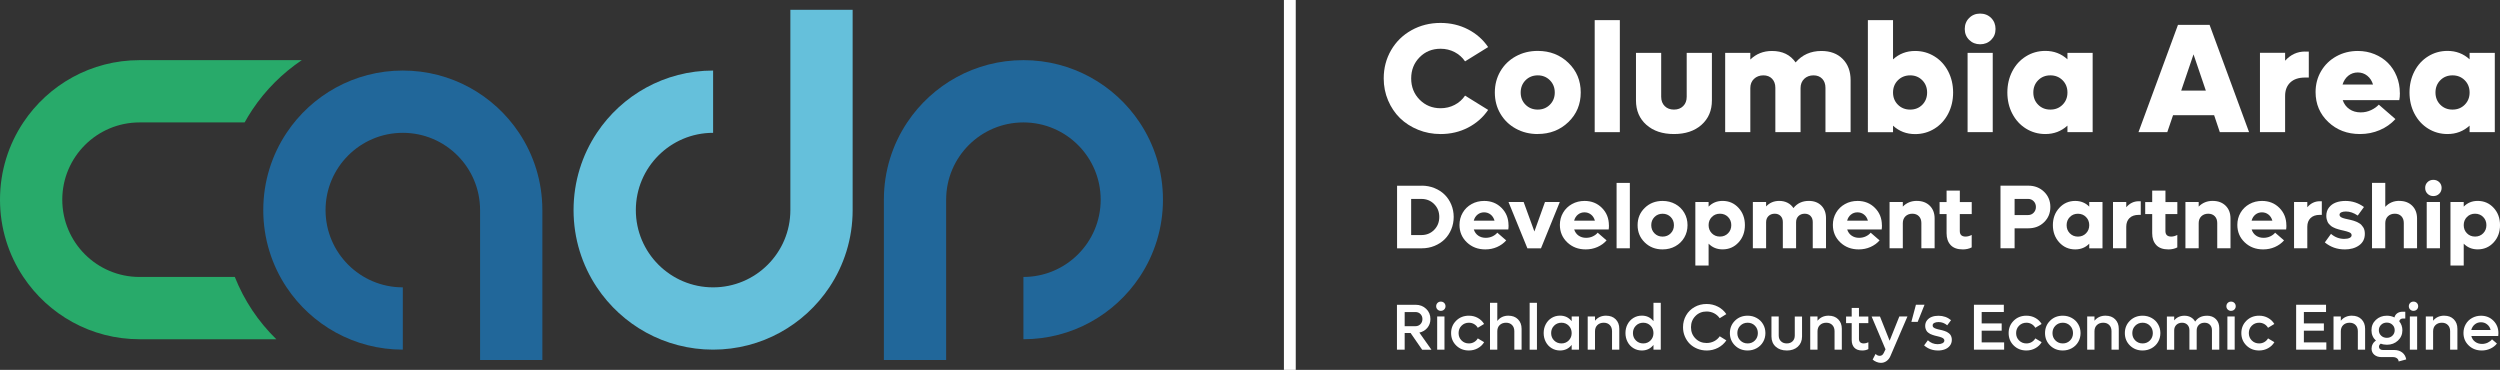 <?xml version="1.0" encoding="UTF-8"?>
<svg xmlns="http://www.w3.org/2000/svg" id="Layer_2" data-name="Layer 2" viewBox="0 0 822.15 121.63">
  <rect x="0" y="0" width="822.15" height="121.63" fill="#333333" stroke="none"/>
  <defs>
    <style>
      .cls-1 {
        fill: #21679a;
      }

      .cls-1, .cls-2, .cls-3, .cls-4 {
        stroke-width: 0px;
      }

      .cls-2 {
        fill: #fff;
      }

      .cls-3 {
        fill: #65c0db;
      }

      .cls-4 {
        fill: #28aa6a;
      }
    </style>
  </defs>
  <g id="Layer_1-2" data-name="Layer 1">
    <g>
      <g>
        <path class="cls-2" d="m467.56,61.06c1.48,0,2.87.26,4.17.79s2.42,1.24,3.34,2.15c.93.91,1.66,2,2.19,3.27s.8,2.63.8,4.08-.27,2.81-.8,4.08-1.27,2.37-2.19,3.28c-.93.91-2.04,1.63-3.34,2.16s-2.69.79-4.17.79h-8.12v-20.59h8.12Zm-.12,16.24c1.68,0,3.08-.57,4.2-1.71s1.68-2.55,1.68-4.24-.56-3.1-1.68-4.23c-1.12-1.13-2.52-1.7-4.2-1.7h-3.37v11.88h3.37Z"></path>
        <path class="cls-2" d="m496.11,74.1c0,.52-.03.98-.09,1.37h-11.34c.27.85.75,1.53,1.44,2.01s1.51.73,2.46.73c.82,0,1.56-.16,2.23-.48.67-.32,1.2-.72,1.59-1.21l2.93,2.54c-.83.93-1.83,1.66-3.02,2.18-1.18.52-2.47.78-3.85.78-2.42,0-4.44-.77-6.06-2.31-1.62-1.54-2.43-3.46-2.43-5.75,0-1.47.35-2.8,1.06-4.01.7-1.2,1.68-2.15,2.92-2.84,1.24-.69,2.62-1.03,4.14-1.03,2.28,0,4.19.76,5.71,2.29,1.53,1.53,2.29,3.44,2.29,5.74Zm-8.06-4.27c-.82,0-1.53.25-2.14.74-.61.49-1.03,1.16-1.25,2h6.83c-.24-.85-.67-1.53-1.28-2.01s-1.33-.73-2.16-.73Z"></path>
        <path class="cls-2" d="m508.08,66.44h4.87l-6.18,15.22h-4.47l-6.21-15.22h4.98l3.53,9.69,3.48-9.69Z"></path>
        <path class="cls-2" d="m529.12,74.1c0,.52-.03.98-.09,1.37h-11.34c.27.85.75,1.53,1.44,2.01s1.51.73,2.46.73c.82,0,1.56-.16,2.23-.48.67-.32,1.2-.72,1.59-1.21l2.93,2.54c-.83.93-1.83,1.66-3.02,2.18-1.18.52-2.47.78-3.85.78-2.42,0-4.44-.77-6.06-2.31-1.62-1.54-2.43-3.46-2.43-5.75,0-1.47.35-2.8,1.06-4.01s1.68-2.15,2.92-2.84c1.24-.69,2.62-1.03,4.14-1.03,2.28,0,4.19.76,5.71,2.29,1.53,1.53,2.29,3.44,2.29,5.74Zm-8.06-4.27c-.82,0-1.53.25-2.14.74-.61.49-1.03,1.16-1.25,2h6.83c-.24-.85-.67-1.53-1.28-2.01s-1.33-.73-2.16-.73Z"></path>
        <path class="cls-2" d="m531.63,81.65v-21.5h4.36v21.5h-4.36Z"></path>
        <path class="cls-2" d="m546.76,82.02c-2.34,0-4.3-.76-5.87-2.29-1.57-1.53-2.35-3.42-2.35-5.68s.78-4.16,2.35-5.68c1.57-1.53,3.52-2.29,5.87-2.29,1.54,0,2.94.35,4.2,1.04,1.25.69,2.23,1.65,2.94,2.87.71,1.22,1.06,2.57,1.06,4.06s-.35,2.84-1.06,4.06c-.71,1.22-1.69,2.18-2.94,2.87-1.25.7-2.65,1.04-4.2,1.04Zm-2.67-5.29c.71.72,1.6,1.08,2.67,1.08s1.96-.36,2.67-1.08,1.06-1.61,1.06-2.68-.35-1.96-1.06-2.68-1.6-1.08-2.67-1.08-1.96.36-2.67,1.08-1.06,1.61-1.06,2.68.35,1.96,1.06,2.68Z"></path>
        <path class="cls-2" d="m566.48,66.07c2.1,0,3.85.76,5.25,2.28,1.4,1.52,2.1,3.42,2.1,5.69s-.7,4.17-2.1,5.69c-1.4,1.52-3.15,2.28-5.25,2.28-1.84,0-3.37-.63-4.59-1.88v7.19h-4.36v-20.89h4.36v1.52c1.22-1.25,2.75-1.88,4.59-1.88Zm-3.53,10.65c.71.72,1.6,1.08,2.67,1.08s1.96-.36,2.67-1.08c.71-.72,1.06-1.61,1.06-2.68s-.35-1.96-1.06-2.68c-.71-.72-1.6-1.08-2.67-1.08s-1.96.36-2.67,1.08c-.71.72-1.06,1.61-1.06,2.68s.35,1.96,1.06,2.68Z"></path>
        <path class="cls-2" d="m594.86,66.07c1.71,0,3.08.52,4.1,1.54s1.54,2.4,1.54,4.1v9.94h-4.36v-8.63c0-.83-.24-1.49-.72-1.99-.48-.5-1.13-.75-1.93-.75s-1.52.26-2.04.77-.79,1.19-.79,2.03v8.57h-4.36v-8.63c0-.83-.24-1.49-.73-1.99-.49-.5-1.13-.75-1.94-.75s-1.52.26-2.04.77-.79,1.19-.79,2.03v8.57h-4.36v-15.22h4.36v1.46c1.13-1.21,2.57-1.82,4.33-1.82,1.02,0,1.93.21,2.73.62.8.41,1.44.99,1.92,1.74,1.24-1.57,2.93-2.36,5.07-2.36Z"></path>
        <path class="cls-2" d="m618.9,74.1c0,.52-.03.98-.09,1.37h-11.34c.27.85.75,1.53,1.44,2.01s1.51.73,2.46.73c.82,0,1.56-.16,2.23-.48.67-.32,1.2-.72,1.59-1.21l2.93,2.54c-.83.93-1.83,1.66-3.02,2.18-1.18.52-2.47.78-3.85.78-2.42,0-4.44-.77-6.06-2.31-1.62-1.54-2.43-3.46-2.43-5.75,0-1.47.35-2.8,1.06-4.01s1.68-2.15,2.92-2.84c1.24-.69,2.62-1.03,4.14-1.03,2.28,0,4.19.76,5.71,2.29,1.53,1.53,2.29,3.44,2.29,5.74Zm-8.06-4.27c-.82,0-1.53.25-2.14.74-.61.49-1.03,1.16-1.25,2h6.83c-.24-.85-.67-1.53-1.28-2.01s-1.33-.73-2.16-.73Z"></path>
        <path class="cls-2" d="m630.39,66.07c1.75,0,3.16.53,4.23,1.58,1.07,1.05,1.6,2.46,1.6,4.21v9.79h-4.36v-8.32c0-.92-.27-1.66-.81-2.22-.54-.55-1.26-.83-2.15-.83s-1.69.28-2.27.85c-.58.57-.87,1.32-.87,2.25v8.26h-4.36v-15.22h4.36v1.52c1.22-1.25,2.76-1.88,4.62-1.88Z"></path>
        <path class="cls-2" d="m648.41,70.4h-3.91v5.58c0,1.21.64,1.82,1.91,1.82.63,0,1.3-.18,2-.54v4.1c-.86.44-1.84.66-2.91.66-1.79,0-3.13-.48-4.02-1.44-.89-.96-1.33-2.25-1.33-3.88v-6.3h-2.3v-3.96h2.3v-3.77h4.36v3.77h3.91v3.96Z"></path>
        <path class="cls-2" d="m667.05,61.06c2.06,0,3.78.67,5.16,2,1.38,1.34,2.07,3,2.07,5.01s-.69,3.67-2.07,5.01c-1.38,1.34-3.1,2-5.16,2h-4.53v6.57h-4.64v-20.59h9.17Zm-.09,9.66c.73,0,1.34-.25,1.83-.77.49-.51.74-1.14.74-1.89s-.25-1.39-.74-1.89-1.1-.76-1.83-.76h-4.44v5.31h4.44Z"></path>
        <path class="cls-2" d="m687.07,66.44h4.36v15.22h-4.36v-1.52c-1.22,1.25-2.76,1.88-4.61,1.88-2.09,0-3.84-.76-5.24-2.29-1.4-1.53-2.11-3.42-2.11-5.68s.7-4.16,2.11-5.68c1.4-1.53,3.15-2.29,5.24-2.29,1.85,0,3.38.63,4.61,1.88v-1.52Zm-3.73,11.37c1.07,0,1.96-.36,2.67-1.08s1.06-1.61,1.06-2.68-.35-1.96-1.06-2.68-1.6-1.08-2.67-1.08-1.94.36-2.65,1.08-1.06,1.61-1.06,2.68.35,1.96,1.06,2.68,1.59,1.08,2.65,1.08Z"></path>
        <path class="cls-2" d="m703.35,66.19h.66v4.47h-.66c-1.31,0-2.32.35-3.04,1.05-.71.7-1.07,1.65-1.07,2.84v7.1h-4.36v-15.22h4.36v1.72c1.13-1.31,2.5-1.97,4.11-1.97Z"></path>
        <path class="cls-2" d="m716.03,70.4h-3.91v5.58c0,1.21.64,1.82,1.91,1.82.63,0,1.3-.18,2-.54v4.1c-.86.44-1.84.66-2.91.66-1.79,0-3.13-.48-4.02-1.44-.89-.96-1.33-2.25-1.33-3.88v-6.3h-2.3v-3.96h2.3v-3.77h4.36v3.77h3.91v3.96Z"></path>
        <path class="cls-2" d="m727.69,66.07c1.75,0,3.16.53,4.23,1.58,1.07,1.05,1.6,2.46,1.6,4.21v9.79h-4.36v-8.32c0-.92-.27-1.66-.81-2.22-.54-.55-1.26-.83-2.15-.83s-1.69.28-2.27.85c-.58.57-.87,1.32-.87,2.25v8.26h-4.36v-15.22h4.36v1.52c1.22-1.25,2.76-1.88,4.62-1.88Z"></path>
        <path class="cls-2" d="m751.91,74.1c0,.52-.03.98-.09,1.37h-11.34c.27.85.75,1.53,1.44,2.01s1.51.73,2.46.73c.82,0,1.56-.16,2.23-.48.67-.32,1.2-.72,1.59-1.21l2.93,2.54c-.83.93-1.83,1.66-3.02,2.18-1.18.52-2.47.78-3.85.78-2.42,0-4.44-.77-6.06-2.31-1.62-1.54-2.43-3.46-2.43-5.75,0-1.47.35-2.8,1.06-4.01s1.68-2.15,2.92-2.84c1.24-.69,2.62-1.03,4.14-1.03,2.28,0,4.19.76,5.71,2.29,1.53,1.53,2.29,3.44,2.29,5.74Zm-8.06-4.27c-.82,0-1.53.25-2.14.74-.61.49-1.03,1.16-1.25,2h6.83c-.24-.85-.67-1.53-1.28-2.01s-1.33-.73-2.16-.73Z"></path>
        <path class="cls-2" d="m762.89,66.19h.66v4.47h-.66c-1.31,0-2.32.35-3.04,1.05-.71.7-1.07,1.65-1.07,2.84v7.1h-4.36v-15.22h4.36v1.72c1.13-1.31,2.5-1.97,4.11-1.97Z"></path>
        <path class="cls-2" d="m771.07,82.02c-2.49,0-4.66-.77-6.53-2.3l2.03-2.81c1.29,1.1,2.75,1.65,4.36,1.65.73,0,1.31-.11,1.76-.32s.66-.52.66-.9c0-.2-.06-.38-.18-.54s-.33-.29-.62-.42c-.29-.12-.56-.22-.81-.28-.25-.07-.61-.16-1.1-.28-.36-.08-.64-.14-.84-.19s-.48-.12-.84-.23c-.36-.1-.65-.2-.86-.28-.21-.09-.48-.21-.79-.36-.31-.15-.56-.31-.75-.47-.19-.16-.39-.36-.61-.59-.22-.23-.39-.48-.5-.74-.12-.26-.22-.56-.3-.9s-.12-.7-.12-1.09c0-1.06.29-1.97.87-2.72.58-.75,1.34-1.3,2.27-1.65s2-.52,3.18-.52c2.23,0,4.26.67,6.06,2l-2.04,2.81c-1.31-.89-2.6-1.34-3.88-1.34-.62,0-1.13.09-1.52.27-.39.18-.59.45-.59.82,0,.17.05.32.15.45.1.14.21.25.35.34.14.09.34.18.6.27.27.09.51.16.72.21s.51.12.89.2c.39.09.7.16.93.21.23.05.55.14.94.25.39.11.71.23.96.35.25.12.53.27.85.44s.58.37.79.6.4.48.59.76c.19.28.33.61.42.98.09.37.13.77.13,1.21,0,1.61-.62,2.87-1.87,3.77-1.25.9-2.84,1.35-4.76,1.35Z"></path>
        <path class="cls-2" d="m789.04,66.07c1.75,0,3.16.53,4.23,1.58,1.07,1.05,1.6,2.46,1.6,4.21v9.79h-4.36v-8.32c0-.92-.27-1.66-.8-2.22-.53-.55-1.24-.83-2.13-.83-.94,0-1.7.28-2.29.85-.58.57-.87,1.32-.87,2.25v8.26h-4.36v-21.5h4.36v7.88c1.22-1.31,2.76-1.97,4.62-1.97Z"></path>
        <path class="cls-2" d="m800.22,64.48c-.76,0-1.39-.25-1.91-.77-.52-.51-.77-1.15-.77-1.92s.26-1.39.77-1.89c.51-.51,1.15-.76,1.91-.76s1.43.25,1.95.76.78,1.14.78,1.89-.26,1.41-.78,1.92c-.52.51-1.17.77-1.95.77Zm-2.17,17.17v-15.22h4.36v15.22h-4.36Z"></path>
        <path class="cls-2" d="m814.81,66.07c2.1,0,3.85.76,5.25,2.28,1.4,1.52,2.1,3.42,2.1,5.69s-.7,4.17-2.1,5.69c-1.4,1.52-3.15,2.28-5.25,2.28-1.84,0-3.37-.63-4.59-1.88v7.19h-4.36v-20.89h4.36v1.52c1.22-1.25,2.75-1.88,4.59-1.88Zm-3.53,10.65c.71.72,1.6,1.08,2.67,1.08s1.96-.36,2.67-1.08c.71-.72,1.06-1.61,1.06-2.68s-.35-1.96-1.06-2.68c-.71-.72-1.6-1.08-2.67-1.08s-1.96.36-2.67,1.08c-.71.72-1.06,1.61-1.06,2.68s.35,1.96,1.06,2.68Z"></path>
      </g>
      <g>
        <path class="cls-2" d="m473.74,44.08c-2.61,0-5.08-.47-7.39-1.41-2.31-.94-4.3-2.22-5.95-3.83-1.65-1.62-2.95-3.55-3.91-5.81-.96-2.26-1.44-4.67-1.44-7.23,0-3.41.81-6.51,2.43-9.3,1.62-2.79,3.86-4.98,6.72-6.57,2.86-1.59,6.03-2.39,9.53-2.39,3.3,0,6.32.71,9.05,2.12,2.74,1.42,4.94,3.36,6.61,5.82l-7.59,4.7c-.88-1.3-2.03-2.31-3.43-3.05-1.41-.73-2.95-1.1-4.63-1.1-2.75,0-5.05.93-6.89,2.8-1.85,1.87-2.77,4.19-2.77,6.97s.93,5.11,2.78,6.98c1.86,1.87,4.15,2.81,6.88,2.81,1.68,0,3.23-.37,4.63-1.1,1.41-.73,2.55-1.75,3.43-3.05l7.59,4.7c-1.67,2.46-3.87,4.4-6.61,5.82-2.74,1.42-5.76,2.12-9.05,2.12Z"></path>
        <path class="cls-2" d="m505.7,44.08c-2.67,0-5.08-.6-7.23-1.79-2.16-1.19-3.84-2.83-5.06-4.91-1.22-2.08-1.82-4.4-1.82-6.97s.61-4.89,1.82-6.97c1.22-2.08,2.9-3.72,5.06-4.91,2.16-1.19,4.57-1.79,7.23-1.79,4.01,0,7.37,1.31,10.08,3.92,2.71,2.61,4.06,5.86,4.06,9.74s-1.35,7.13-4.06,9.74c-2.71,2.61-6.07,3.92-10.08,3.92Zm0-8.04c1.6,0,2.93-.54,4-1.61s1.6-2.41,1.6-4.01-.54-2.96-1.61-4.03c-1.07-1.07-2.4-1.61-3.98-1.61s-2.96.54-4.02,1.61-1.6,2.42-1.6,4.03.53,2.96,1.6,4.02c1.07,1.07,2.41,1.6,4.02,1.6Z"></path>
        <path class="cls-2" d="m524.43,43.46V6.62h8.27v36.84h-8.27Z"></path>
        <path class="cls-2" d="m559.57,41.05c-2.28,2.02-5.3,3.03-9.07,3.03s-6.79-1.01-9.07-3.03-3.42-4.7-3.42-8.03v-15.64h8.29v14.46c0,1.27.39,2.28,1.16,3.05.77.77,1.79,1.15,3.04,1.15s2.26-.38,3.03-1.15c.77-.77,1.16-1.78,1.16-3.05v-14.46h8.29v15.64c0,3.33-1.14,6.01-3.42,8.03Z"></path>
        <path class="cls-2" d="m598.97,16.76c2.93,0,5.27.87,7.01,2.62,1.74,1.75,2.61,4.08,2.61,6.99v17.09h-8.27v-14.59c0-1.23-.36-2.22-1.07-2.97-.72-.75-1.67-1.12-2.87-1.12s-2.27.39-3.06,1.16c-.79.77-1.19,1.79-1.19,3.03v14.49h-8.29v-14.59c0-1.23-.36-2.22-1.07-2.97-.72-.75-1.67-1.12-2.87-1.12s-2.28.39-3.08,1.16c-.81.77-1.21,1.79-1.21,3.03v14.49h-8.27v-26.08h8.27v2.2c1.93-1.88,4.31-2.82,7.12-2.82,3.45,0,6.04,1.26,7.77,3.77,2.16-2.51,4.99-3.77,8.49-3.77Z"></path>
        <path class="cls-2" d="m629.81,16.76c2.33,0,4.45.6,6.37,1.79s3.41,2.83,4.5,4.92c1.08,2.09,1.62,4.41,1.62,6.96s-.54,4.87-1.62,6.96-2.58,3.73-4.5,4.92c-1.92,1.19-4.04,1.79-6.37,1.79-2.83,0-5.25-.92-7.27-2.77v2.15h-8.27V6.62h8.27v12.91c2.02-1.85,4.44-2.77,7.27-2.77Zm-5.66,17.68c1.07,1.07,2.42,1.6,4.03,1.6s2.95-.53,4-1.6c1.05-1.07,1.57-2.41,1.57-4.02s-.53-2.96-1.59-4.03c-1.06-1.07-2.39-1.61-3.98-1.61s-2.96.54-4.03,1.61c-1.07,1.07-1.61,2.42-1.61,4.03s.54,2.96,1.61,4.02Z"></path>
        <path class="cls-2" d="m651.18,14.56c-1.43,0-2.63-.48-3.6-1.44-.97-.96-1.45-2.15-1.45-3.58s.48-2.68,1.45-3.63c.96-.96,2.16-1.44,3.6-1.44s2.68.48,3.63,1.44c.96.96,1.44,2.17,1.44,3.63s-.48,2.63-1.44,3.58c-.96.96-2.17,1.44-3.63,1.44Zm-4.12,28.9v-26.08h8.27v26.08h-8.27Z"></path>
        <path class="cls-2" d="m679.9,17.38h8.29v26.08h-8.29v-2.15c-2.02,1.85-4.44,2.77-7.27,2.77-2.33,0-4.45-.6-6.37-1.79-1.92-1.19-3.41-2.83-4.5-4.92s-1.62-4.41-1.62-6.96.54-4.87,1.62-6.96c1.08-2.09,2.58-3.73,4.5-4.92,1.91-1.19,4.04-1.79,6.37-1.79,2.83,0,5.25.92,7.27,2.77v-2.15Zm-9.63,17.06c1.06,1.07,2.39,1.6,4.01,1.6s2.96-.53,4.02-1.6c1.07-1.07,1.6-2.41,1.6-4.02s-.53-2.96-1.6-4.03-2.41-1.61-4.02-1.61-2.95.54-4.01,1.61c-1.06,1.07-1.59,2.42-1.59,4.03s.53,2.96,1.59,4.02Z"></path>
        <path class="cls-2" d="m730.01,43.46l-1.87-5.57h-13.51l-1.9,5.57h-9.47l12.99-35.29h10.39l12.99,35.29h-9.62Zm-12.69-13.66h8.09l-4.05-11.92-4.05,11.92Z"></path>
        <path class="cls-2" d="m758.05,16.96h1.22v8.54h-1.22c-2.1,0-3.72.54-4.86,1.62s-1.71,2.56-1.71,4.42v11.91h-8.27v-26.08h8.27v2.6c1.81-2.01,4-3.02,6.57-3.02Z"></path>
        <path class="cls-2" d="m789.23,30.57c0,.97-.07,1.75-.2,2.35h-18.61c.43,1.27,1.17,2.26,2.21,2.97,1.04.72,2.28,1.07,3.71,1.07,1.22,0,2.35-.25,3.41-.75,1.06-.5,1.9-1.1,2.54-1.8l5.47,4.75c-1.42,1.55-3.13,2.76-5.15,3.62-2.02.87-4.19,1.3-6.52,1.3-4.16,0-7.63-1.32-10.42-3.96-2.78-2.64-4.17-5.92-4.17-9.85,0-2.51.6-4.8,1.81-6.87,1.21-2.06,2.88-3.69,5.01-4.87,2.13-1.18,4.5-1.77,7.09-1.77,1.95,0,3.78.35,5.48,1.05,1.71.7,3.17,1.65,4.38,2.86,1.22,1.21,2.18,2.67,2.88,4.38.71,1.72,1.06,3.56,1.06,5.52Zm-13.86-6.74c-1.17,0-2.2.35-3.09,1.06s-1.53,1.68-1.91,2.91h10.02c-.37-1.22-1-2.18-1.9-2.9-.9-.72-1.94-1.07-3.12-1.07Z"></path>
        <path class="cls-2" d="m812.15,17.38h8.29v26.08h-8.29v-2.15c-2.02,1.85-4.44,2.77-7.27,2.77-2.33,0-4.45-.6-6.37-1.79-1.92-1.19-3.41-2.83-4.5-4.92s-1.62-4.41-1.62-6.96.54-4.87,1.62-6.96c1.08-2.09,2.58-3.73,4.5-4.92,1.91-1.19,4.04-1.79,6.37-1.79,2.83,0,5.25.92,7.27,2.77v-2.15Zm-9.63,17.06c1.06,1.07,2.39,1.6,4.01,1.6s2.96-.53,4.02-1.6c1.07-1.07,1.6-2.41,1.6-4.02s-.53-2.96-1.6-4.03-2.41-1.61-4.02-1.61-2.95.54-4.01,1.61c-1.06,1.07-1.59,2.42-1.59,4.03s.53,2.96,1.59,4.02Z"></path>
      </g>
      <g>
        <path class="cls-2" d="m467.68,115l-3.8-5.5h-1.94v5.5h-2.54v-14.77h6.14c1.38,0,2.54.45,3.47,1.34s1.4,2.01,1.4,3.35c0,1.12-.34,2.08-1.01,2.89-.67.81-1.55,1.33-2.63,1.57l3.98,5.64h-3.06Zm-5.74-12.38v4.65h3.55c.66,0,1.2-.22,1.64-.67.44-.45.65-1.01.65-1.67s-.22-1.21-.65-1.65c-.43-.44-.98-.66-1.64-.66h-3.55Z"></path>
        <path class="cls-2" d="m473.83,102.23c-.43,0-.79-.15-1.09-.44-.29-.29-.44-.65-.44-1.08s.15-.8.44-1.09c.29-.29.66-.43,1.09-.43s.81.14,1.1.43.44.65.44,1.09-.15.79-.44,1.08c-.29.29-.66.43-1.1.43Zm-1.2,12.77v-10.92h2.4v10.92h-2.4Z"></path>
        <path class="cls-2" d="m483.05,115.26c-1.67,0-3.06-.55-4.17-1.64s-1.67-2.45-1.67-4.08.56-2.98,1.67-4.08,2.51-1.64,4.17-1.64c1.08,0,2.06.24,2.94.73.88.49,1.57,1.15,2.07,1.99l-2.08,1.26c-.29-.52-.7-.92-1.21-1.22s-1.09-.45-1.71-.45c-.96,0-1.77.33-2.42.98s-.97,1.46-.97,2.43.32,1.77.97,2.42c.65.65,1.45.98,2.42.98.63,0,1.21-.15,1.72-.45s.92-.7,1.21-1.21l2.08,1.25c-.5.84-1.19,1.5-2.08,1.99-.88.49-1.86.74-2.93.74Z"></path>
        <path class="cls-2" d="m496.07,103.82c1.3,0,2.34.39,3.13,1.18s1.19,1.83,1.19,3.13v6.87h-2.39v-6.09c0-.84-.25-1.51-.74-2.02-.5-.51-1.15-.76-1.98-.76-.86,0-1.56.26-2.09.77s-.79,1.2-.79,2.05v6.04h-2.4v-15.42h2.4v5.98c.89-1.16,2.12-1.74,3.68-1.74Z"></path>
        <path class="cls-2" d="m503.04,115v-15.42h2.4v15.42h-2.4Z"></path>
        <path class="cls-2" d="m516.86,104.08h2.4v10.92h-2.4v-1.57c-.96,1.22-2.24,1.83-3.83,1.83-1.01,0-1.93-.25-2.75-.75-.82-.5-1.47-1.18-1.93-2.06-.46-.87-.7-1.84-.7-2.92s.23-2.05.7-2.92c.46-.87,1.11-1.56,1.93-2.06.82-.5,1.74-.75,2.75-.75,1.6,0,2.87.61,3.83,1.82v-1.56Zm-3.36,8.86c.96,0,1.76-.33,2.4-.98.64-.65.96-1.46.96-2.42s-.32-1.78-.96-2.43c-.64-.65-1.44-.98-2.4-.98s-1.78.33-2.42.98c-.65.65-.97,1.46-.97,2.43s.32,1.77.97,2.42c.65.65,1.45.98,2.42.98Z"></path>
        <path class="cls-2" d="m528.2,103.82c1.3,0,2.34.39,3.13,1.18s1.19,1.83,1.19,3.13v6.87h-2.39v-6.09c0-.84-.25-1.51-.74-2.02-.5-.51-1.15-.76-1.98-.76-.86,0-1.56.26-2.09.77s-.79,1.2-.79,2.05v6.04h-2.4v-10.92h2.4v1.41c.9-1.12,2.13-1.67,3.68-1.67Z"></path>
        <path class="cls-2" d="m543.76,99.58h2.4v15.42h-2.4v-1.57c-.96,1.22-2.24,1.83-3.83,1.83-1.01,0-1.93-.25-2.75-.75-.82-.5-1.47-1.18-1.93-2.06-.46-.87-.7-1.84-.7-2.92s.23-2.05.7-2.92c.46-.87,1.11-1.56,1.93-2.06.82-.5,1.74-.75,2.75-.75,1.6,0,2.87.61,3.83,1.82v-6.06Zm-3.36,13.36c.96,0,1.76-.33,2.4-.98.64-.65.96-1.46.96-2.42s-.32-1.78-.96-2.43c-.64-.65-1.44-.98-2.4-.98s-1.78.33-2.42.98c-.65.65-.97,1.46-.97,2.43s.32,1.77.97,2.42c.65.65,1.45.98,2.42.98Z"></path>
        <path class="cls-2" d="m561.23,115.26c-1.09,0-2.11-.2-3.07-.59-.96-.39-1.78-.93-2.46-1.6s-1.22-1.49-1.62-2.43c-.4-.94-.6-1.95-.6-3.03,0-1.43.34-2.73,1.01-3.89.67-1.17,1.6-2.08,2.79-2.75,1.18-.67,2.5-1,3.95-1,1.36,0,2.61.3,3.74.89,1.14.59,2.05,1.4,2.75,2.44l-2.18,1.35c-.47-.68-1.08-1.22-1.83-1.62-.75-.39-1.58-.59-2.48-.59-1.46,0-2.69.49-3.66,1.48-.98.99-1.47,2.22-1.47,3.7s.49,2.71,1.48,3.7c.98.99,2.2,1.48,3.66,1.48.9,0,1.72-.2,2.48-.59.75-.39,1.36-.93,1.83-1.62l2.18,1.35c-.7,1.03-1.61,1.84-2.75,2.44-1.14.59-2.38.89-3.74.89Z"></path>
        <path class="cls-2" d="m574.73,115.26c-1.67,0-3.06-.55-4.17-1.64s-1.67-2.45-1.67-4.08.56-2.98,1.67-4.08,2.51-1.64,4.17-1.64c1.09,0,2.08.25,2.97.75.9.5,1.6,1.18,2.11,2.06.51.87.76,1.85.76,2.91s-.25,2.04-.76,2.91c-.51.88-1.21,1.56-2.11,2.06-.9.5-1.89.75-2.97.75Zm-2.42-3.3c.65.65,1.45.98,2.42.98s1.76-.33,2.4-.98c.64-.65.96-1.46.96-2.42s-.32-1.78-.96-2.43c-.64-.65-1.44-.98-2.4-.98s-1.77.33-2.42.98-.97,1.46-.97,2.43.32,1.77.97,2.42Z"></path>
        <path class="cls-2" d="m587.61,115.26c-1.52,0-2.74-.42-3.66-1.26-.92-.84-1.39-1.96-1.39-3.35v-6.57h2.39v6.25c0,.78.24,1.41.73,1.89.49.48,1.13.72,1.92.72s1.43-.24,1.91-.71c.48-.47.72-1.11.72-1.89v-6.25h2.39v6.57c0,1.39-.46,2.5-1.38,3.35-.92.84-2.14,1.26-3.65,1.26Z"></path>
        <path class="cls-2" d="m601.38,103.82c1.3,0,2.34.39,3.13,1.18s1.19,1.83,1.19,3.13v6.87h-2.39v-6.09c0-.84-.25-1.51-.74-2.02-.5-.51-1.15-.76-1.98-.76-.86,0-1.56.26-2.09.77s-.79,1.2-.79,2.05v6.04h-2.4v-10.92h2.4v1.41c.9-1.12,2.13-1.67,3.68-1.67Z"></path>
        <path class="cls-2" d="m614.42,106.26h-3.08v5.17c0,.5.14.88.41,1.13.28.25.67.38,1.18.38.48,0,.98-.13,1.5-.38v2.25c-.59.3-1.26.45-2,.45-1.15,0-2.02-.3-2.6-.91s-.88-1.45-.88-2.54v-5.55h-1.85v-2.17h1.85v-2.83h2.39v2.83h3.08v2.17Z"></path>
        <path class="cls-2" d="m624.6,104.08h2.68l-5.59,13c-.29.7-.72,1.25-1.28,1.65-.56.4-1.18.6-1.85.6-.46,0-.94-.1-1.44-.3-.5-.2-.93-.46-1.28-.78l.96-1.86c.4.42.85.63,1.37.63.58,0,1.02-.31,1.31-.93l.59-1.21-4.57-10.79h2.75l3.17,7.96,3.19-7.96Z"></path>
        <path class="cls-2" d="m628.57,105.86l1.5-5.64h2.83l-2.25,5.64h-2.08Z"></path>
        <path class="cls-2" d="m637.3,115.26c-1.76,0-3.27-.56-4.54-1.67l1.24-1.69c.9.86,1.98,1.29,3.25,1.29.63,0,1.15-.11,1.56-.32.4-.21.61-.51.61-.88,0-.17-.04-.32-.13-.45s-.19-.24-.31-.33c-.12-.09-.3-.18-.54-.26-.24-.08-.44-.15-.62-.2-.18-.05-.43-.11-.75-.19s-.58-.14-.78-.19c-.2-.05-.46-.13-.76-.24-.31-.1-.56-.21-.76-.31-.2-.11-.41-.24-.64-.42-.23-.17-.41-.36-.54-.57-.13-.2-.24-.44-.33-.72-.09-.28-.14-.59-.14-.92,0-.72.2-1.35.61-1.86s.93-.89,1.57-1.13c.64-.24,1.37-.36,2.17-.36,1.6,0,2.98.48,4.15,1.45l-1.26,1.69c-.84-.71-1.78-1.07-2.84-1.07-.56,0-1.03.09-1.4.28-.37.19-.55.46-.55.83,0,.14.03.26.07.38.05.11.13.21.26.3.12.09.24.17.35.23.11.06.28.13.5.19.22.07.4.12.55.16.15.04.36.09.64.15.31.07.57.13.78.18.21.05.46.13.76.23.3.1.56.21.76.31.2.11.41.25.64.42.22.17.4.36.54.55.14.2.25.44.33.72.09.28.13.58.13.91,0,.73-.21,1.37-.62,1.91-.41.54-.96.94-1.64,1.21-.68.26-1.45.4-2.32.4Z"></path>
        <path class="cls-2" d="m651.69,112.6h7.39v2.39h-9.93v-14.77h9.83v2.39h-7.29v3.75h6.58v2.39h-6.58v3.84Z"></path>
        <path class="cls-2" d="m666.4,115.26c-1.67,0-3.06-.55-4.17-1.64s-1.67-2.45-1.67-4.08.56-2.98,1.67-4.08,2.51-1.64,4.17-1.64c1.08,0,2.06.24,2.94.73.88.49,1.57,1.15,2.07,1.99l-2.08,1.26c-.29-.52-.7-.92-1.21-1.22s-1.09-.45-1.71-.45c-.96,0-1.77.33-2.42.98s-.97,1.46-.97,2.43.32,1.77.97,2.42c.65.65,1.45.98,2.42.98.63,0,1.21-.15,1.72-.45s.92-.7,1.21-1.21l2.08,1.25c-.5.84-1.19,1.5-2.08,1.99-.88.49-1.86.74-2.93.74Z"></path>
        <path class="cls-2" d="m678.37,115.26c-1.67,0-3.06-.55-4.17-1.64s-1.67-2.45-1.67-4.08.56-2.98,1.67-4.08,2.51-1.64,4.17-1.64c1.09,0,2.08.25,2.97.75.9.5,1.6,1.18,2.11,2.06.51.87.76,1.85.76,2.91s-.25,2.04-.76,2.91c-.51.88-1.21,1.56-2.11,2.06-.9.5-1.89.75-2.97.75Zm-2.42-3.3c.65.65,1.45.98,2.42.98s1.76-.33,2.4-.98c.64-.65.96-1.46.96-2.42s-.32-1.78-.96-2.43c-.64-.65-1.44-.98-2.4-.98s-1.77.33-2.42.98-.97,1.46-.97,2.43.32,1.77.97,2.42Z"></path>
        <path class="cls-2" d="m692.46,103.82c1.3,0,2.34.39,3.13,1.18s1.19,1.83,1.19,3.13v6.87h-2.39v-6.09c0-.84-.25-1.51-.74-2.02-.5-.51-1.15-.76-1.98-.76-.86,0-1.56.26-2.09.77s-.79,1.2-.79,2.05v6.04h-2.4v-10.92h2.4v1.41c.9-1.12,2.13-1.67,3.68-1.67Z"></path>
        <path class="cls-2" d="m704.62,115.26c-1.67,0-3.06-.55-4.17-1.64s-1.67-2.45-1.67-4.08.56-2.98,1.67-4.08c1.12-1.09,2.51-1.64,4.17-1.64,1.09,0,2.08.25,2.97.75.9.5,1.6,1.18,2.11,2.06.51.87.76,1.85.76,2.91s-.25,2.04-.76,2.91c-.51.88-1.21,1.56-2.11,2.06-.9.5-1.89.75-2.97.75Zm-2.42-3.3c.65.65,1.45.98,2.42.98s1.76-.33,2.4-.98c.64-.65.96-1.46.96-2.42s-.32-1.78-.96-2.43c-.64-.65-1.44-.98-2.4-.98s-1.77.33-2.42.98-.97,1.46-.97,2.43.32,1.77.97,2.42Z"></path>
        <path class="cls-2" d="m725.75,103.82c1.24,0,2.23.37,2.97,1.12s1.11,1.74,1.11,2.97v7.09h-2.41v-6.38c0-.75-.22-1.36-.66-1.81-.44-.45-1.02-.68-1.76-.68-.77,0-1.4.23-1.88.7-.48.47-.72,1.08-.72,1.83v6.34h-2.39v-6.38c0-.75-.22-1.36-.66-1.81-.44-.45-1.03-.68-1.76-.68s-1.39.23-1.87.7c-.48.46-.72,1.08-.72,1.84v6.34h-2.4v-10.92h2.4v1.28c.83-1.02,1.96-1.54,3.38-1.54.79,0,1.5.17,2.1.51.61.34,1.08.81,1.41,1.42.88-1.28,2.16-1.92,3.84-1.92Z"></path>
        <path class="cls-2" d="m733.7,102.23c-.43,0-.79-.15-1.09-.44-.29-.29-.44-.65-.44-1.08s.15-.8.44-1.09c.29-.29.66-.43,1.09-.43s.81.14,1.1.43.44.65.44,1.09-.15.79-.44,1.08c-.29.29-.66.43-1.1.43Zm-1.2,12.77v-10.92h2.4v10.92h-2.4Z"></path>
        <path class="cls-2" d="m742.93,115.26c-1.67,0-3.06-.55-4.17-1.64s-1.67-2.45-1.67-4.08.56-2.98,1.67-4.08c1.12-1.09,2.51-1.64,4.17-1.64,1.08,0,2.06.24,2.94.73.88.49,1.57,1.15,2.07,1.99l-2.08,1.26c-.29-.52-.7-.92-1.21-1.22-.52-.3-1.09-.45-1.71-.45-.96,0-1.77.33-2.42.98s-.97,1.46-.97,2.43.32,1.77.97,2.42c.65.65,1.45.98,2.42.98.63,0,1.21-.15,1.72-.45s.92-.7,1.21-1.21l2.08,1.25c-.5.84-1.19,1.5-2.08,1.99-.88.49-1.86.74-2.93.74Z"></path>
        <path class="cls-2" d="m757.65,112.6h7.39v2.39h-9.93v-14.77h9.83v2.39h-7.29v3.75h6.58v2.39h-6.58v3.84Z"></path>
        <path class="cls-2" d="m773.47,103.82c1.3,0,2.34.39,3.13,1.18s1.19,1.83,1.19,3.13v6.87h-2.39v-6.09c0-.84-.25-1.51-.74-2.02-.5-.51-1.15-.76-1.98-.76-.86,0-1.56.26-2.09.77s-.79,1.2-.79,2.05v6.04h-2.4v-10.92h2.4v1.41c.9-1.12,2.13-1.67,3.68-1.67Z"></path>
        <path class="cls-2" d="m787.36,115.1c1.06,0,1.94.28,2.65.83.7.55,1.14,1.31,1.3,2.27l-2.49.67c-.03-.44-.22-.79-.57-1.05-.35-.26-.79-.39-1.34-.39h-3.75c-.97,0-1.75-.26-2.35-.77-.6-.51-.9-1.18-.9-2.01,0-.54.13-1.05.39-1.53.26-.48.61-.84,1.05-1.1-.98-.91-1.47-2.05-1.47-3.42s.48-2.5,1.45-3.41c.97-.91,2.17-1.37,3.62-1.37.89,0,1.72.19,2.49.57.14-.59.45-1.05.93-1.38s1.06-.5,1.75-.5h.88v2.23h-.75c-.33,0-.62.08-.84.26-.23.17-.35.4-.38.68.68.84,1.02,1.82,1.02,2.92,0,1.35-.49,2.49-1.46,3.4-.98.91-2.18,1.37-3.62,1.37-.75,0-1.42-.12-2.03-.36-.39.26-.59.61-.59,1.05,0,.31.12.56.35.75s.55.29.93.29h3.75Zm-2.43-9.01c-.75,0-1.37.24-1.87.72-.5.48-.75,1.08-.75,1.79s.25,1.31.75,1.78c.5.48,1.12.72,1.87.72s1.36-.24,1.85-.72c.49-.48.74-1.07.74-1.78s-.25-1.32-.74-1.79c-.5-.48-1.11-.72-1.85-.72Z"></path>
        <path class="cls-2" d="m793.7,102.23c-.43,0-.79-.15-1.09-.44-.29-.29-.44-.65-.44-1.08s.15-.8.44-1.09c.29-.29.66-.43,1.09-.43s.81.14,1.1.43.44.65.44,1.09-.15.79-.44,1.08c-.29.29-.66.43-1.1.43Zm-1.2,12.77v-10.92h2.4v10.92h-2.4Z"></path>
        <path class="cls-2" d="m803.82,103.82c1.3,0,2.34.39,3.13,1.18s1.19,1.83,1.19,3.13v6.87h-2.39v-6.09c0-.84-.25-1.51-.74-2.02-.5-.51-1.15-.76-1.98-.76-.86,0-1.56.26-2.09.77s-.79,1.2-.79,2.05v6.04h-2.4v-10.92h2.4v1.41c.9-1.12,2.13-1.67,3.68-1.67Z"></path>
        <path class="cls-2" d="m821.63,109.56c0,.32-.02.63-.06.94h-8.85c.2.79.61,1.42,1.24,1.89.63.47,1.39.71,2.27.71.68,0,1.32-.14,1.91-.43.59-.29,1.05-.64,1.38-1.08l1.62,1.39c-.56.71-1.28,1.27-2.15,1.67-.87.4-1.81.61-2.82.61-1.73,0-3.17-.55-4.31-1.65-1.15-1.1-1.72-2.47-1.72-4.11,0-1.06.25-2.02.75-2.89.5-.87,1.19-1.55,2.08-2.04.88-.49,1.86-.74,2.93-.74,1.64,0,3,.54,4.09,1.64,1.09,1.09,1.64,2.46,1.64,4.1Zm-5.75-3.58c-.77,0-1.45.23-2.02.7-.58.47-.96,1.08-1.16,1.85h6.37c-.18-.77-.56-1.38-1.15-1.85-.58-.47-1.26-.7-2.04-.7Z"></path>
      </g>
      <rect class="cls-2" x="422.23" width="3.89" height="121.63"></rect>
      <g>
        <path class="cls-4" d="m82.95,102.02c-2.31-3.46-4.21-7.13-5.73-10.94h-31.33c-14.04,0-25.41-11.38-25.41-25.41s11.38-25.41,25.41-25.41h34.56c.78-1.4,1.6-2.77,2.49-4.11,4.38-6.58,9.95-12.09,16.3-16.37h-53.35c-15.95,0-30,8.13-38.22,20.48C2.82,47.53,0,56.27,0,65.67s2.82,18.14,7.67,25.41c8.22,12.35,22.27,20.48,38.22,20.48h44.98c-2.93-2.87-5.6-6.05-7.92-9.54Z"></path>
        <path class="cls-3" d="m259.92,3.23v65.86c0,14.03-11.38,25.41-25.41,25.41s-25.41-11.38-25.41-25.41,11.38-25.41,25.41-25.41v-20.48c-15.95,0-30,8.13-38.22,20.48-4.85,7.27-7.67,16.01-7.67,25.41s2.82,18.14,7.67,25.41c8.23,12.35,22.27,20.48,38.22,20.48s29.99-8.14,38.22-20.48c4.85-7.27,7.67-16.01,7.67-25.41V3.23h-20.48Z"></path>
        <path class="cls-1" d="m374.78,40.26c-8.23-12.35-22.27-20.48-38.22-20.48s-29.99,8.14-38.22,20.48c-4.85,7.27-7.67,16.01-7.67,25.41v52.73h20.48v-52.73c0-14.03,11.38-25.41,25.41-25.41s25.41,11.38,25.41,25.41-11.38,25.41-25.41,25.41v20.48c15.95,0,30-8.13,38.22-20.48,4.85-7.27,7.67-16.01,7.67-25.41s-2.82-18.14-7.67-25.41Z"></path>
        <path class="cls-1" d="m132.47,114.98v-20.48c-14.04,0-25.41-11.38-25.41-25.41s11.38-25.41,25.41-25.41,25.41,11.38,25.41,25.41v49.31h20.48v-49.31c0-9.4-2.82-18.14-7.67-25.41-8.23-12.35-22.27-20.48-38.22-20.48s-30,8.13-38.22,20.48c-4.85,7.27-7.67,16.01-7.67,25.41s2.82,18.14,7.67,25.41c8.23,12.35,22.27,20.48,38.22,20.48Z"></path>
      </g>
    </g>
  </g>
</svg>
